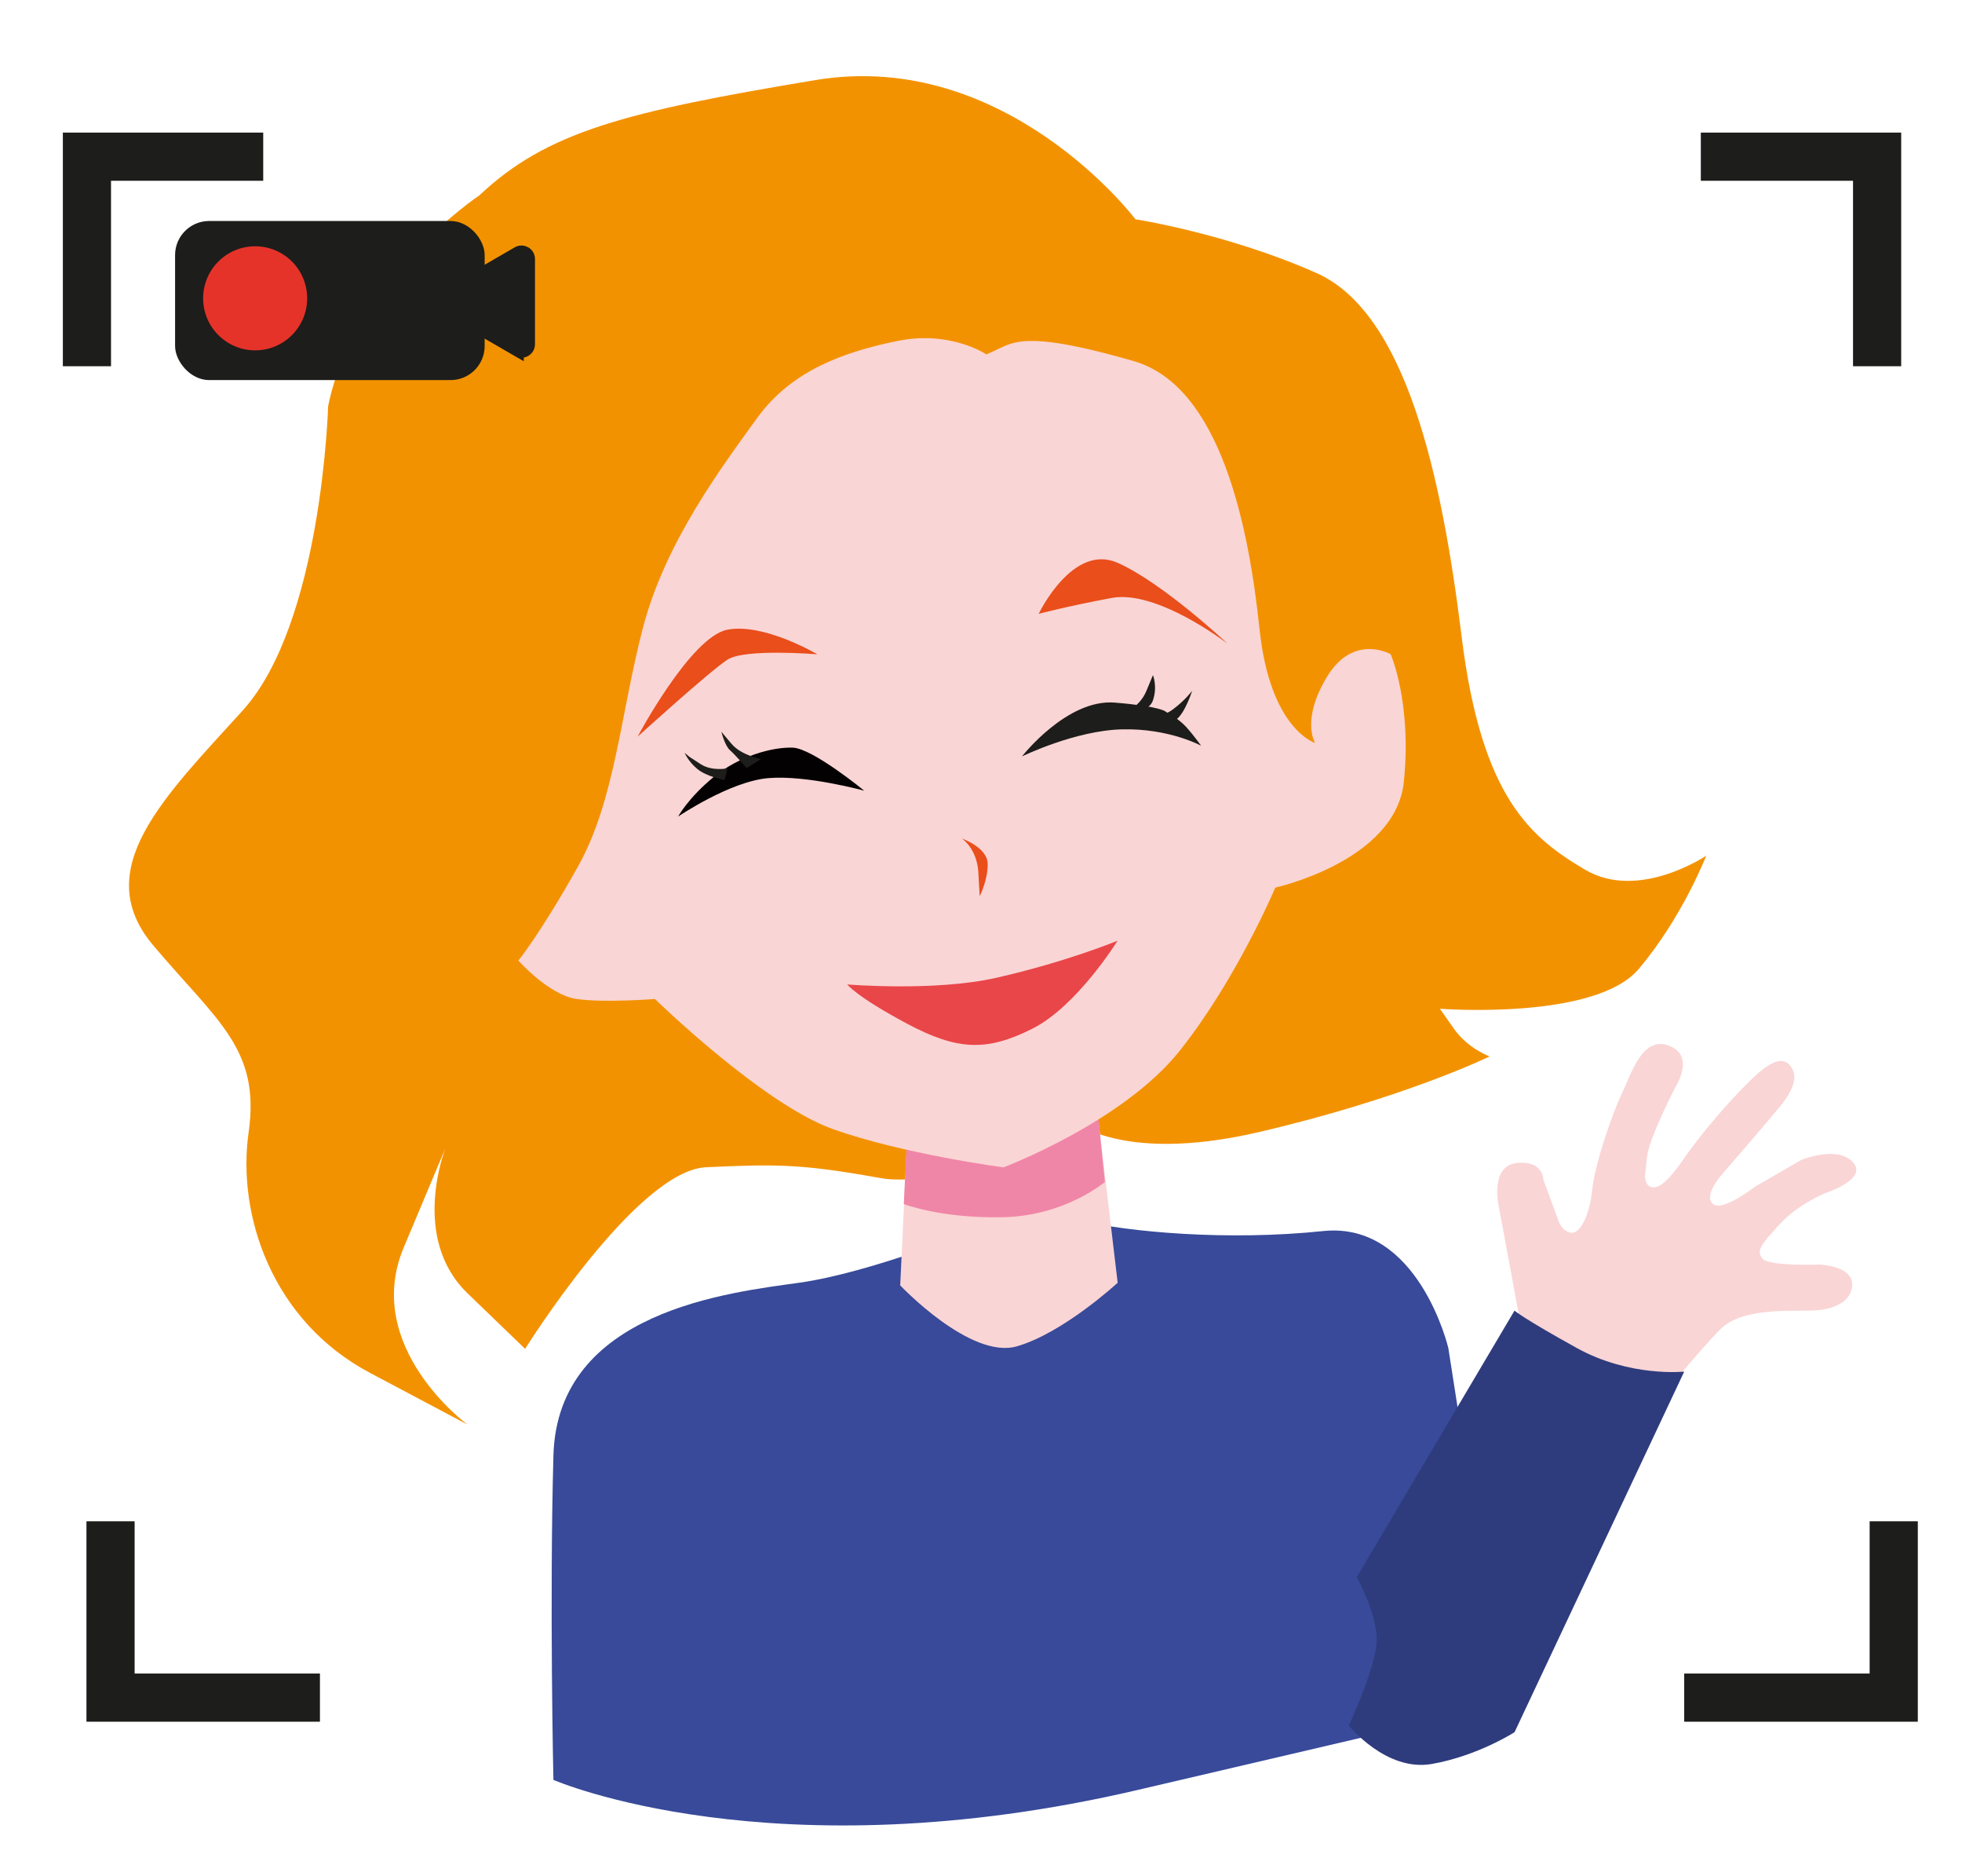 <?xml version="1.0" encoding="UTF-8"?>
<svg id="Ebene_10" xmlns="http://www.w3.org/2000/svg" viewBox="0 0 162.94 155.8">
  <defs>
    <style>
      .cls-1 {
        fill: none;
        stroke-width: 4px;
      }

      .cls-1, .cls-2 {
        stroke: #1d1d1b;
        stroke-miterlimit: 10;
      }

      .cls-3 {
        fill: #e94e1b;
      }

      .cls-4, .cls-2 {
        fill: #1d1d1b;
      }

      .cls-5 {
        fill: #030102;
      }

      .cls-6 {
        fill: #2e3c7d;
      }

      .cls-7 {
        fill: #f39200;
      }

      .cls-8 {
        fill: #f086a7;
      }

      .cls-9 {
        fill: #384a99;
      }

      .cls-2 {
        stroke-linecap: round;
      }

      .cls-10 {
        fill: #fad5d5;
      }

      .cls-11 {
        fill: #e94649;
      }

      .cls-12 {
        fill: #e6332a;
      }
@keyframes subtleWave {
  0% {
    transform: rotate(0deg);
  }
  25% {
    transform: rotate(3deg);
  }
  50% {
    transform: rotate(-2deg);
  }
  75% {
    transform: rotate(2.5deg);
  }
  100% {
    transform: rotate(0deg);
  }
}

#hello {
  animation: subtleWave 3s ease-in-out infinite;
  transform-origin: bottom center; /* Adjust this based on hand's pivot point */
}



    </style>
  </defs>
  <path class="cls-9" d="M80.81,102.21s-8.59,3.47-14.37,4.29-20.15,2.31-20.48,14.37,0,26.92,0,26.92c0,0,18.17,7.93,48.55.83l30.39-7.1-4.62-29.59s-2.48-10.54-10.4-9.71-16.18.08-20.15-.87-8.92.87-8.92.87Z"/>
  <path class="cls-7" d="M94.3,18.21s-10.73-14.2-26.59-11.56-22.29,4.29-27.91,9.58c0,0-10.4,6.94-12.55,17.5,0,0-.5,18-7.1,25.27s-12.72,13.21-7.43,19.49,8.92,8.59,7.93,15.52,1.98,15.69,10.07,19.98l8.09,4.29s-8.75-6.44-5.28-14.7l3.47-8.26s-2.97,7.43,1.82,12.06l4.79,4.62s9.25-14.81,15.03-15.08,7.93-.28,14.37.88,15.52-5.12,15.52-5.12c0,0,3.96,4.13,16.02,1.32s19.16-6.28,19.16-6.28c0,0-1.82-.66-2.97-2.31l-1.16-1.65s12.88.99,16.51-3.3,5.61-9.41,5.61-9.41c0,0-5.61,3.8-10.07,1.16s-8.59-5.94-10.24-19.32-4.62-26.92-12.06-30.22-15.03-4.46-15.03-4.46Z"/>
  <path class="cls-10" d="M75.42,92.64l-.21,4.58-.45,9.51s5.83,6.17,9.69,5.06,8.37-5.28,8.37-5.28l-1.87-15.74-15.52,1.87Z"/>
  <path class="cls-8" d="M75.07,99.98s3.06,1.2,8.23,1.09,8.46-2.93,8.46-2.93l-.77-7.56-15.57,1.74-.36,7.66Z"/>
  <path class="cls-10" d="M43.05,79.76s2.53,2.86,4.84,3.19,6.5,0,6.5,0c0,0,8.92,8.7,14.75,10.79s14.2,3.19,14.2,3.19c0,0,9.91-3.74,14.64-9.69s7.93-13.54,7.93-13.54c0,0,10.02-2.2,10.68-8.81s-1.1-10.57-1.1-10.57c0,0-3.08-1.76-5.28,1.87s-.99,5.5-.99,5.5c0,0-3.74-1.1-4.62-9.47s-3.19-20.15-10.46-22.24-9.36-1.87-10.79-1.21l-1.43.66s-2.97-2.02-7.38-1.12-8.81,2.44-11.67,6.41-7.6,10.24-9.47,17.39-2.31,14.31-5.39,19.82-4.95,7.82-4.95,7.82Z"/>
  <path id="hello" class="cls-10" d="M126.36,110.36l-1.9-10.24s-.74-3.3,1.49-3.55,2.23,1.4,2.23,1.4l1.24,3.37s.25.84.99,1.01,1.57-1.24,1.82-3.55,1.73-6.5,2.48-8.04,1.65-4.76,3.88-3.94.58,3.39.58,3.39c0,0-2.23,4.29-2.39,5.86l-.17,1.57s0,.69.41.88,1.09.19,2.74-2.2,3.87-4.87,5.27-6.28,2.72-2.48,3.55-1.65.41,2.06-.74,3.47-4.87,5.7-4.87,5.7c0,0-1.49,1.65-.74,2.39s3.55-1.43,3.55-1.43l3.8-2.2s2.97-1.24,4.29.17-2.23,2.56-2.23,2.56c0,0-2.31.91-3.88,2.64s-1.9,2.15-1.4,2.81,4.71.5,4.71.5c0,0,2.48.08,2.72,1.4s-1.07,2.37-3.3,2.42-5.86-.19-7.6,1.54-4.95,5.7-4.95,5.7l-11.56-5.7Z"/>
  <path id="hello" class="cls-6" d="M125.78,108.82l-13.1,22.13s1.76,3.19,1.65,5.39-2.31,6.94-2.31,6.94c0,0,3.08,3.85,6.88,3.19s6.88-2.64,6.88-2.64l14.09-29.94s-4.51.48-8.92-1.96-5.17-3.1-5.17-3.1Z"/>
  <path class="cls-4" d="M84.88,62.8s3.74-4.79,7.71-4.46,4.24.77,4.24.77c0,0,1.03.55,1.64,1.21s1.28,1.6,1.28,1.6c0,0-2.64-1.45-6.55-1.36s-8.31,2.24-8.31,2.24Z"/>
  <path class="cls-5" d="M71.78,65.66s-4.29-3.52-5.94-3.58-4.4.66-6.55,2.42-2.97,3.3-2.97,3.3c0,0,4.29-2.92,7.49-3.19s7.98,1.05,7.98,1.05Z"/>
  <path class="cls-3" d="M79.89,69.63s1.25.83,1.36,2.81l.11,1.98s.72-1.43.66-2.75-2.13-2.04-2.13-2.04Z"/>
  <path class="cls-11" d="M70.35,81.74s7.24.61,12.39-.55c5.83-1.32,10.07-3.08,10.07-3.08,0,0-3.36,5.45-7.1,7.32s-6.17,1.82-10.4-.44-4.95-3.25-4.95-3.25Z"/>
  <path class="cls-3" d="M52.96,61.15s4.4-8.26,7.43-8.86,7.49,2.04,7.49,2.04c0,0-6-.5-7.46.44s-7.46,6.39-7.46,6.39Z"/>
  <path class="cls-3" d="M86.26,50.97s2.81-5.89,6.55-4.24,9.14,6.72,9.14,6.72c0,0-5.83-4.51-9.63-3.8s-6.06,1.32-6.06,1.32Z"/>
  <path class="cls-4" d="M93.44,59.14s1.21-.44,1.76-1.76l.55-1.32s.39.94,0,2.09-2.31.99-2.31.99Z"/>
  <path class="cls-4" d="M95.82,59.22s.54.46,1.59-.32,1.6-1.55,1.6-1.55c0,0-.59,1.85-1.31,2.38s-1.88-.51-1.88-.51Z"/>
  <path class="cls-4" d="M63.22,63.02s-1.65-.28-2.48-1.27l-.83-.99s.28,1.16.72,1.54,1.38,1.48,1.38,1.48l1.21-.77Z"/>
  <path class="cls-4" d="M60.42,63.8s-1.3.26-2.23-.35l-.94-.61-.39-.33s.28.7,1.05,1.34,2.26.92,2.26.92l.25-.97Z"/>
  <rect class="cls-4" x="14.54" y="18.35" width="25.71" height="13.21" rx="2.83" ry="2.83"/>
  <circle class="cls-12" cx="21.19" cy="24.77" r="4.32"/>
  <polyline class="cls-1" points="7.22 30.41 7.22 13.01 21.86 13.01"/>
  <polyline class="cls-1" points="26.57 140.96 9.18 140.96 9.18 126.32"/>
  <polyline class="cls-1" points="139.87 140.96 157.27 140.96 157.27 126.32"/>
  <polyline class="cls-1" points="155.89 30.41 155.89 13.01 141.25 13.01"/>
  <path class="cls-2" d="M43,29.13l-6.12-3.54c-.41-.24-.41-.84,0-1.08l6.12-3.54c.41-.24.93.06.93.54v7.07c0,.48-.52.78-.93.54Z"/>
</svg>